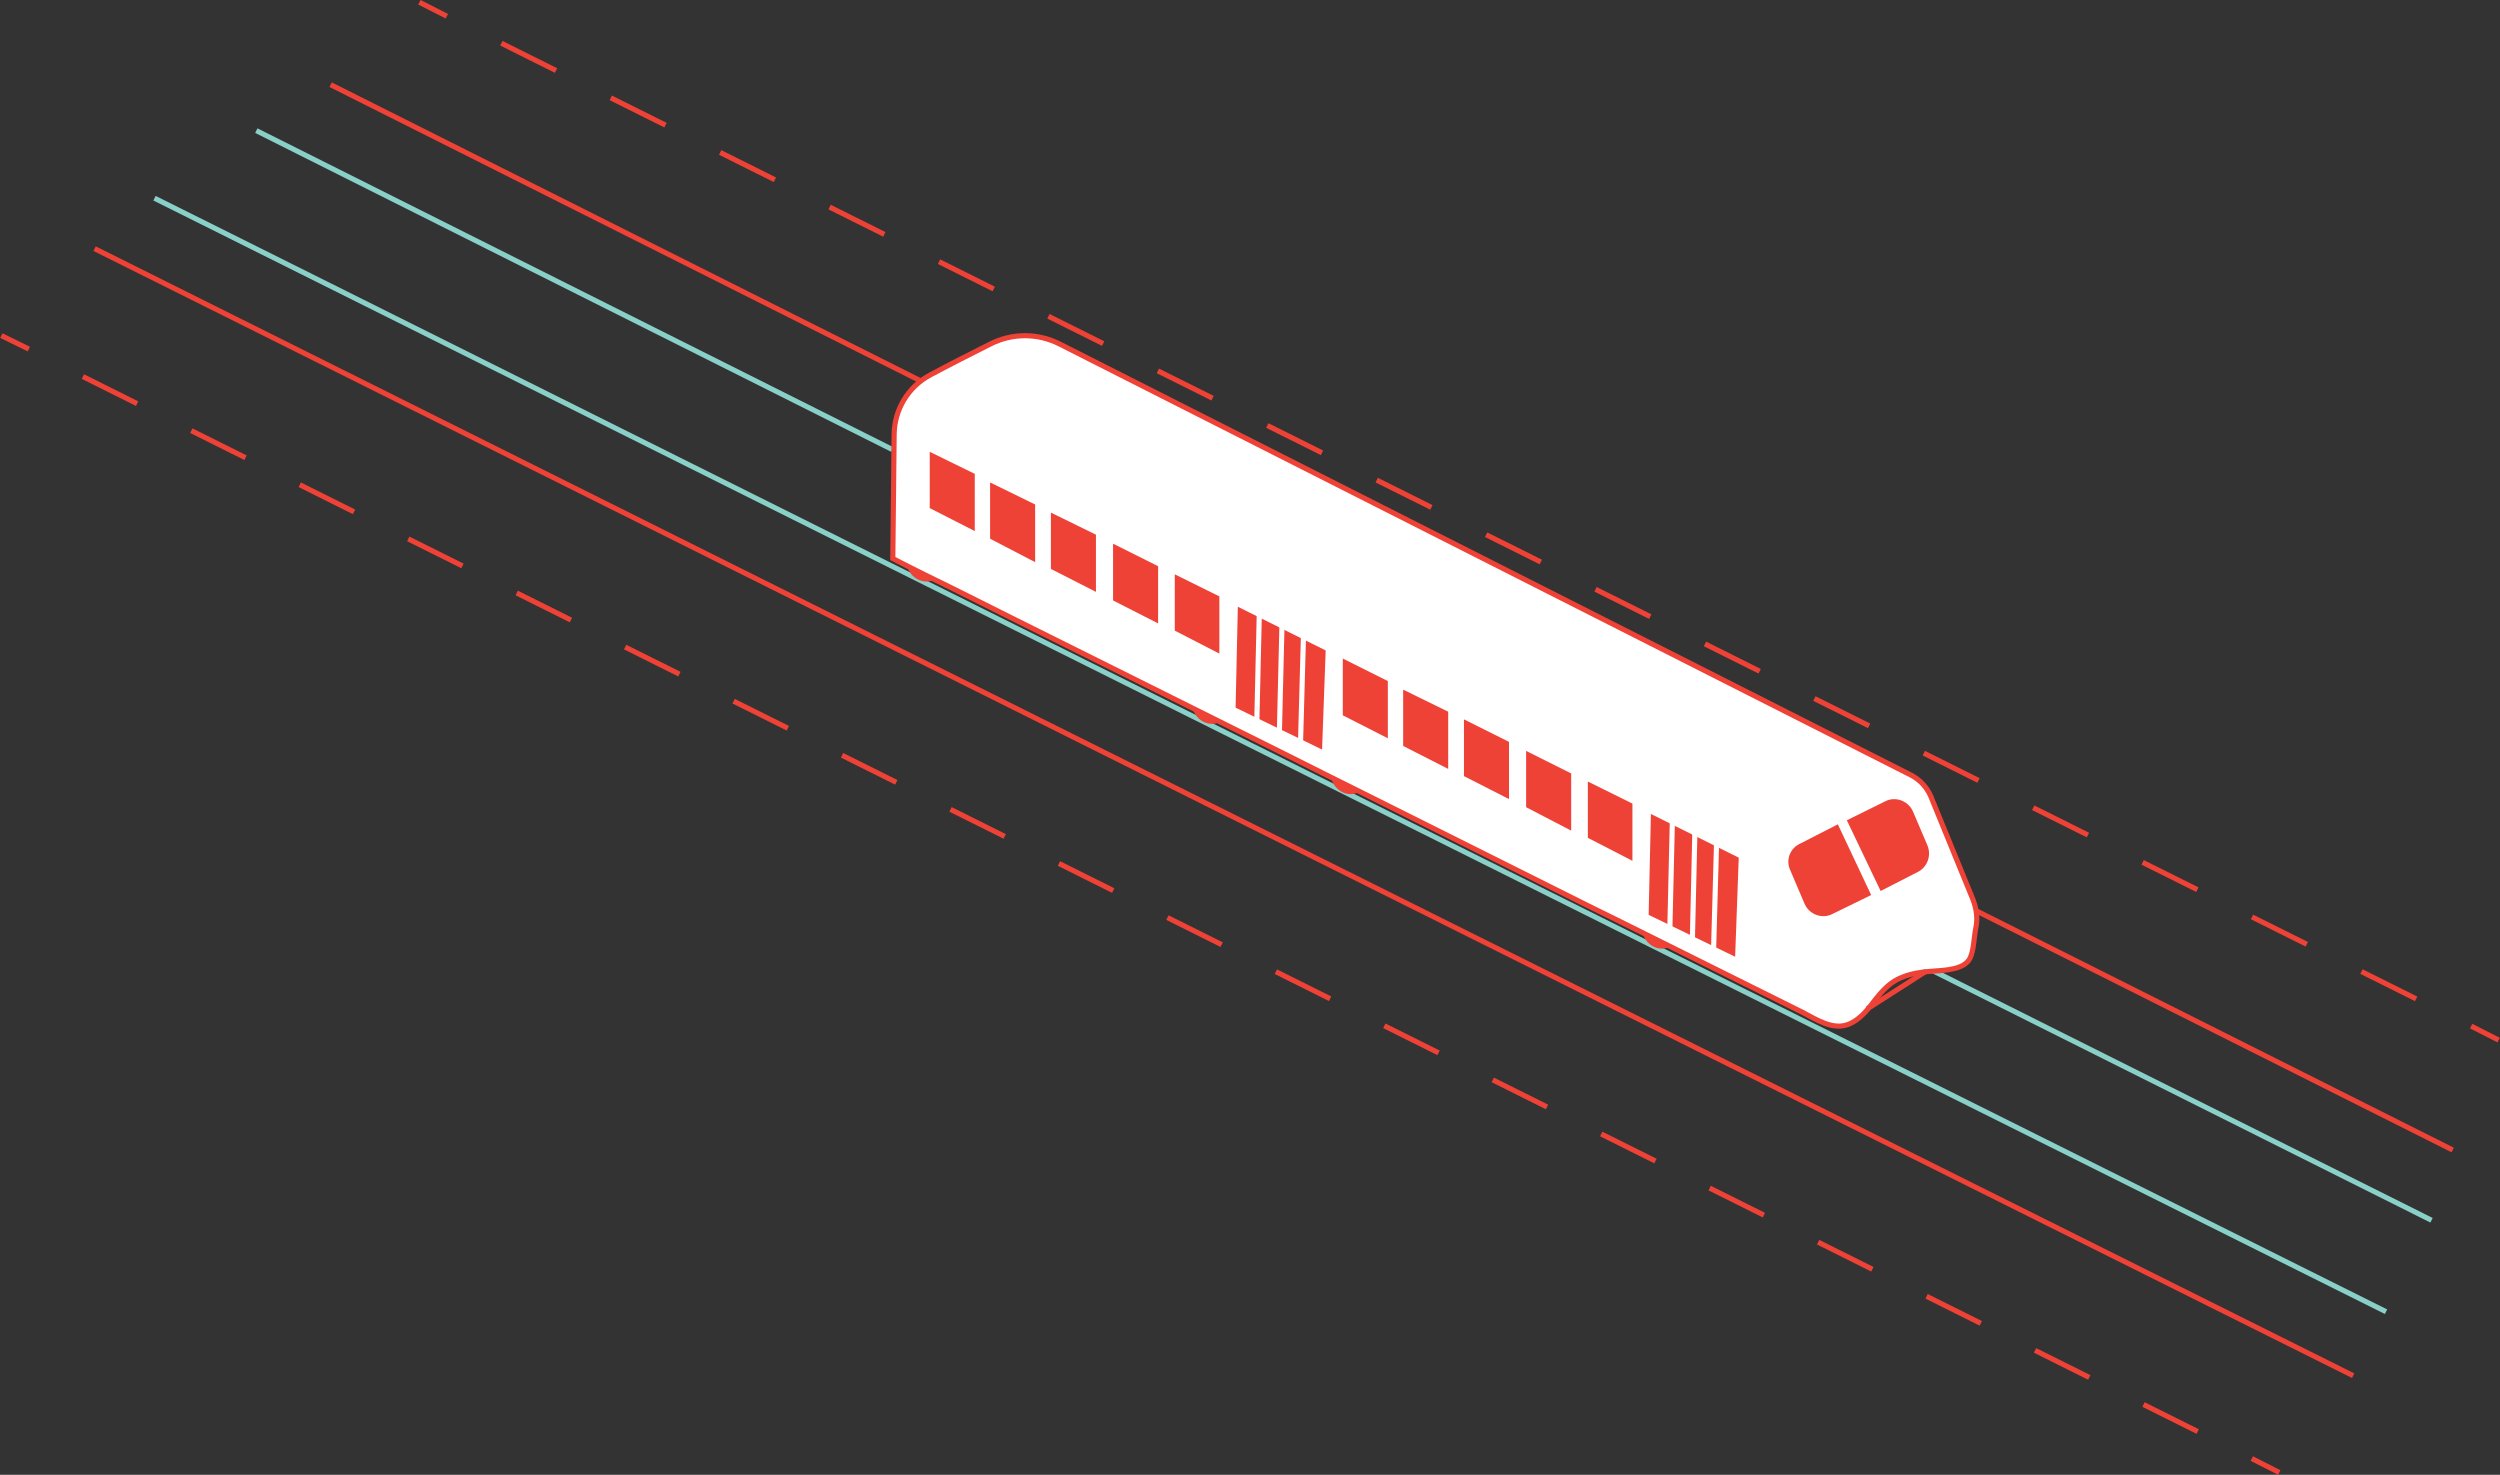 <svg enable-background="new 0 0 555 327.4" viewBox="0 0 555 327.4" xmlns="http://www.w3.org/2000/svg"><rect x="0" y="0" width="555" height="327.4" fill="#333333" stroke="none"/><path d="m423.5 212.7 116.3 58.2" fill="none" stroke="#88d0c8" stroke-miterlimit="10" stroke-width="1.139"/><path d="m56.9 29 141.2 70.8" fill="none" stroke="#88d0c8" stroke-miterlimit="10" stroke-width="1.139"/><path d="m34.3 44 495.4 247.2" fill="none" stroke="#88d0c8" stroke-miterlimit="10" stroke-width="1.139"/><path d="m21 55.2 501.4 250.2" fill="none" stroke="#ef4237" stroke-miterlimit="10" stroke-width="1.139"/><path d="m73.4 18.8 471.1 236.5" fill="none" stroke="#ef4237" stroke-miterlimit="10" stroke-width="1.139"/><path d="m364.5 205c0 .3-.1.7 0 1 .1 2.7 2.2 4.6 4.5 4.6 1.3 0 2.5-.7 3.2-1.8.2-.4-7.7-4.2-7.7-3.8z" fill="#ef4237"/><path d="m295.4 170.7c0 .3-.1.7 0 1 .1 2.7 2.2 4.6 4.5 4.6 1.3 0 2.5-.7 3.2-1.8.2-.4-7.6-4.2-7.7-3.8z" fill="#ef4237"/><path d="m264.6 155.1c0 .3-.1.7 0 1 .1 2.7 2.2 4.6 4.5 4.6 1.3 0 2.5-.7 3.2-1.8.3-.4-7.6-4.2-7.7-3.8z" fill="#ef4237"/><path d="m201.2 123.5c0 .3-.1.7 0 1 .1 2.7 2.2 4.6 4.5 4.6 1.3 0 2.5-.7 3.2-1.8.2-.4-7.7-4.2-7.7-3.8z" fill="#ef4237"/><path d="m.3 74.5 6.1 3" fill="none" stroke="#ef4237" stroke-miterlimit="10" stroke-width="1.139"/><path d="m18.4 83.6 475.5 237.2" fill="none" stroke="#ef4237" stroke-dasharray="13.453 13.453" stroke-miterlimit="10" stroke-width="1.139"/><path d="m499.9 323.8 6.1 3.1" fill="none" stroke="#ef4237" stroke-miterlimit="10" stroke-width="1.139"/><path d="m93.1.5 6.1 3.1" fill="none" stroke="#ef4237" stroke-miterlimit="10" stroke-width="1.139"/><path d="m111.3 9.6 431.2 215.2" fill="none" stroke="#ef4237" stroke-dasharray="13.574 13.574" stroke-miterlimit="10" stroke-width="1.139"/><path d="m548.6 227.8 6.1 3.1" fill="none" stroke="#ef4237" stroke-miterlimit="10" stroke-width="1.139"/><path d="m219.8 76.4c4.9-2.5 10.6-2.5 15.5 0l189 95.7c1.9 1 3.4 2.6 4.3 4.6l9.4 23c.8 2.1 1.1 4.3.6 6.5-.4 2-.4 4.6-1.2 6.4-1.2 2.7-5.7 2.8-8.3 3-3.3.2-6.8.8-9.4 2.8-1.7 1.3-3 3-4.3 4.7s-2.8 3.3-4.8 4.2c-3.6 1.6-7.4-1-10.5-2.6-6.5-3.2-13-6.5-19.5-9.7-9.3-4.6-18.6-9.3-28-13.9-11-5.5-22-11-33-16.5-11.5-5.8-23.1-11.5-34.6-17.3-11-5.5-21.9-10.9-32.9-16.4-9.2-4.6-18.5-9.2-27.7-13.8-6.4-3.2-12.7-6.4-19.1-9.5-2.4-1.2-4.8-2.4-7.1-3.6l.3-27.7c.1-5.4 3.1-10.4 7.9-13 4.1-2.2 9.2-4.8 13.4-6.9z" fill="#fff" stroke="#ef4237" stroke-miterlimit="10" stroke-width="1.139"/><g fill="#ef4237"><path d="m362.4 178.4-9.9-4.9v12.5l9.9 5.1z"/><path d="m348.8 171.7-10-5v12.5l10 5.2z"/><path d="m335 164.7-10-5v12.6l10 5.1z"/><path d="m321.5 158-10-4.9v12.5l10 5.1z"/><path d="m308.1 151.2-10-5v12.6l10 5.1z"/><path d="m397.4 193.1 3.2 7.5c1 2.4 3.9 3.5 6.2 2.3l8.6-4.2-7.4-15.7-8.4 4.3c-2.2 1-3.2 3.6-2.2 5.8z"/><path d="m427.9 187.7-3.2-7.5c-1-2.4-3.9-3.5-6.2-2.3l-8.5 4.2 7.5 15.7 8.4-4.3c2-1.1 2.9-3.6 2-5.8z"/><path d="m386 190.4-19.5-9.7-.5 22.4 19.2 9.3z"/></g><path d="m371.3 180.7-.6 25.7" fill="none" stroke="#fff" stroke-miterlimit="10" stroke-width="1.139"/><path d="m376.3 183-.6 26" fill="none" stroke="#fff" stroke-miterlimit="10" stroke-width="1.139"/><path d="m381.1 186.3-.7 25" fill="none" stroke="#fff" stroke-miterlimit="10" stroke-width="1.139"/><path d="m270.7 132.4-9.9-4.9v12.5l9.9 5.1z" fill="#ef4237"/><path d="m257.1 125.7-10-5v12.6l10 5.1z" fill="#ef4237"/><path d="m243.3 118.7-10-4.9v12.5l10 5.1z" fill="#ef4237"/><path d="m229.8 112-10-4.9v12.5l10 5.2z" fill="#ef4237"/><path d="m216.4 105.2-10-4.9v12.5l10 5.1z" fill="#ef4237"/><path d="m294.3 144.4-19.5-9.7-.5 22.4 19.2 9.3z" fill="#ef4237"/><path d="m279.6 134.7-.6 26" fill="none" stroke="#fff" stroke-miterlimit="10" stroke-width="1.139"/><path d="m284.6 138.7-.6 24.8" fill="none" stroke="#fff" stroke-miterlimit="10" stroke-width="1.139"/><path d="m289.4 140.1-.7 25.3" fill="none" stroke="#fff" stroke-miterlimit="10" stroke-width="1.139"/><path d="m414.5 224 13.1-8.4" fill="none" stroke="#ef4237" stroke-miterlimit="10" stroke-width="1.139"/></svg>